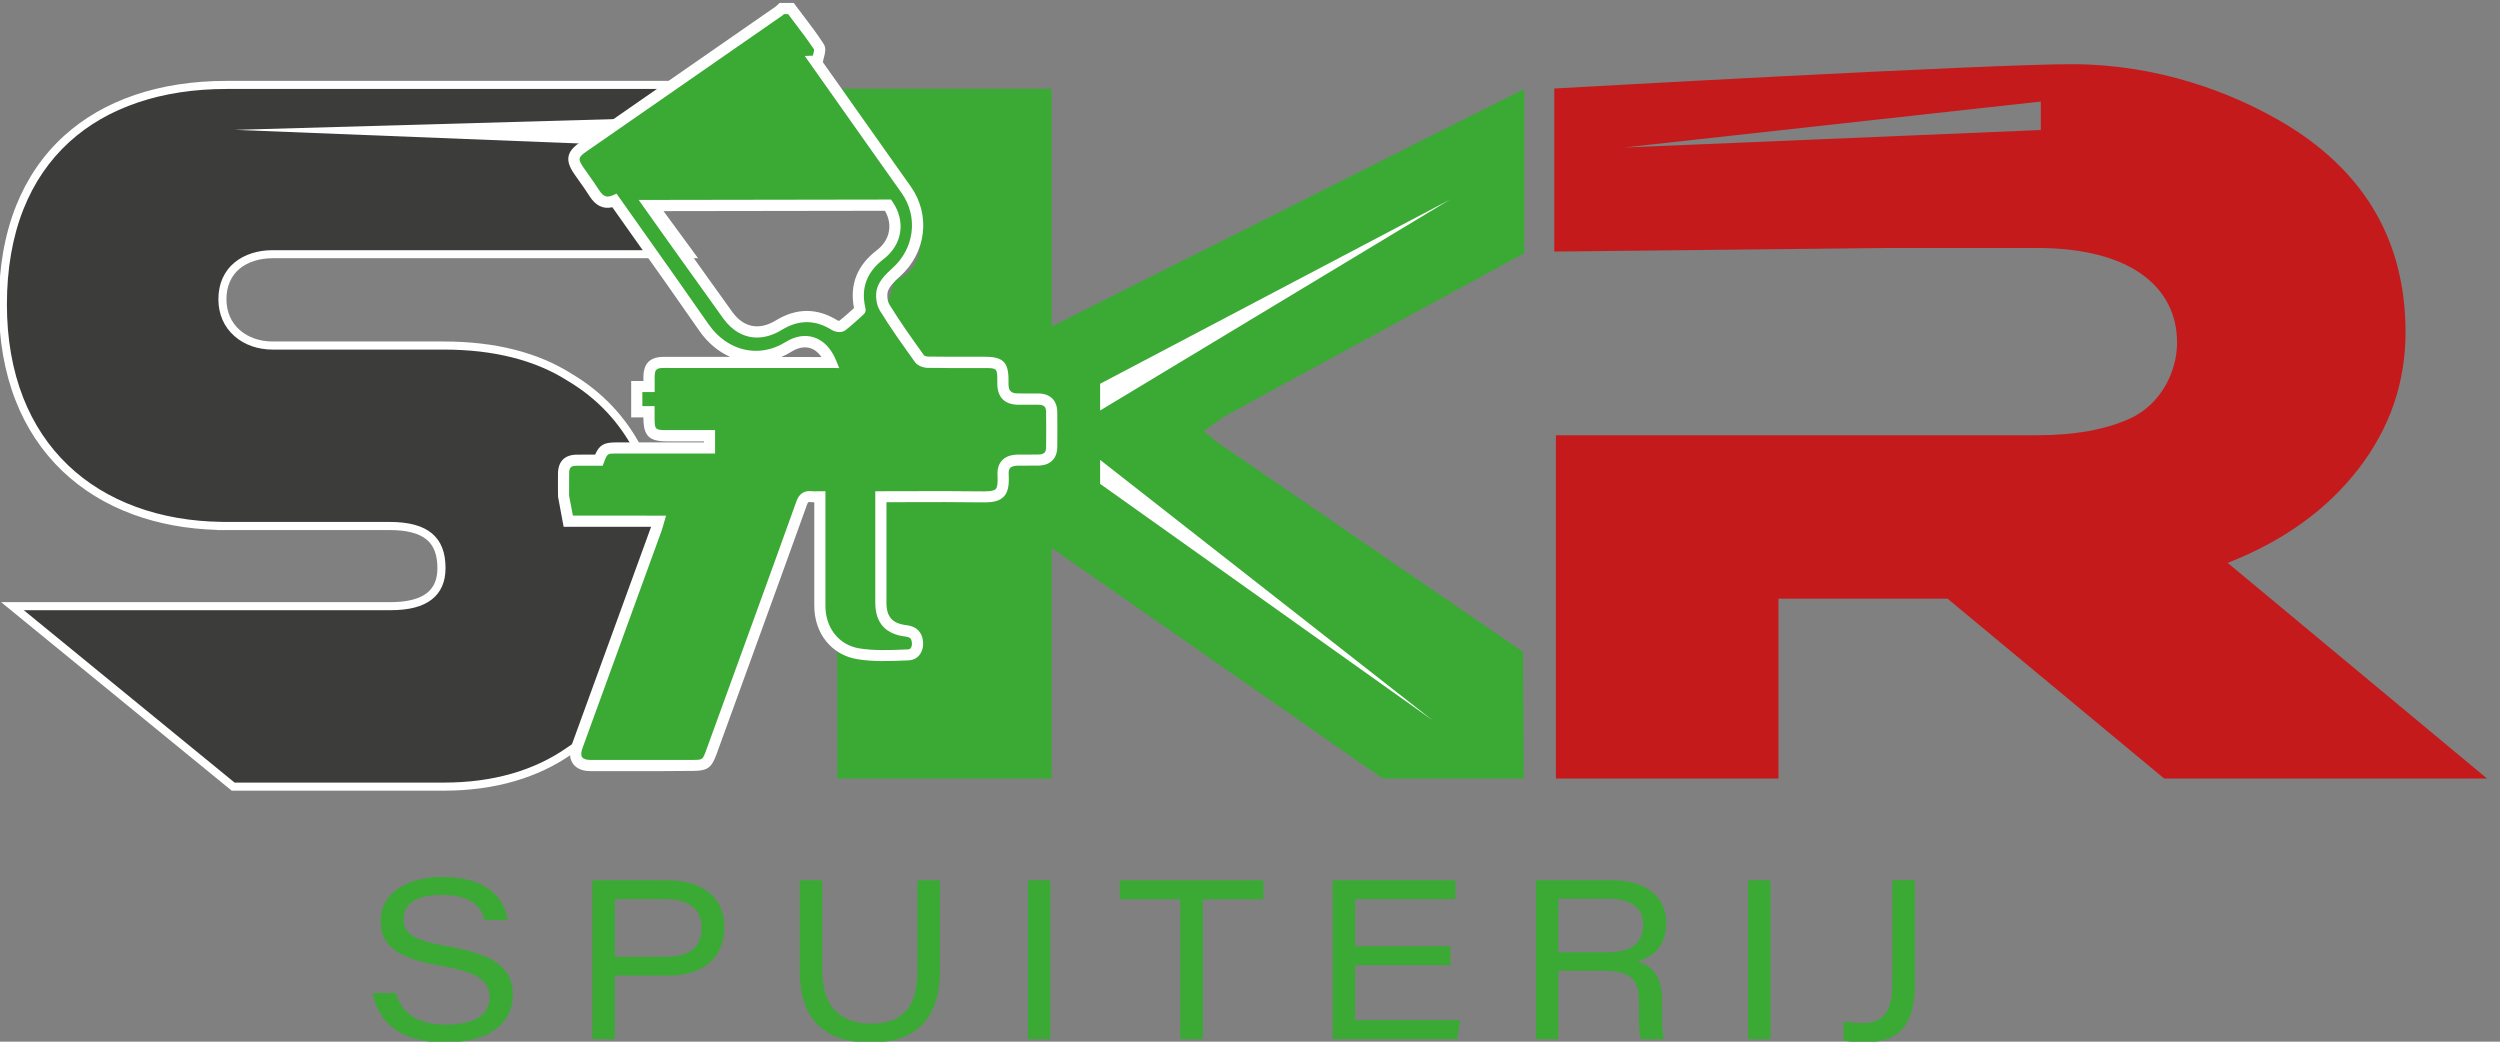 <?xml version="1.0" encoding="utf-8"?>
<!-- Generator: Adobe Illustrator 27.8.0, SVG Export Plug-In . SVG Version: 6.00 Build 0)  -->
<svg version="1.1" id="Laag_1" xmlns="http://www.w3.org/2000/svg" xmlns:xlink="http://www.w3.org/1999/xlink" x="0px" y="0px"
	 viewBox="0 0 6803.1 2834.6" style="enable-background:new 0 0 6803.1 2834.6;" xml:space="preserve">
<rect x="0" y="0" width="6803.1" height="2834.6" fill="#808080" stroke="none"/>
<style type="text/css">
	.st0{fill:#3C3C3B;}
	.st1{fill:#ffffff;}
	.st2{fill:#3AAA35;}
	.st3{fill:#C51A1B;}
</style>
<g>
	<path class="st0" d="M741.6,691.7H1878l-149.9-204.6l332.4-256H616.1C267,231.1,7.8,424.8,7.8,828.5
		c0,388.3,253.2,597.9,596.2,602.8l0,0.1l455.5,0c100.9,0,141.8,38.2,141.8,114.6c0,65.4-40.9,103.7-139.1,103.7H648.8h-615
		l600.6,491h14.3h547.1h12.1c137.8,0,252.8-34.9,342.6-98c159.4-104.2,253.6-285.3,253.6-513c0-237.9-94.2-408-253.6-502.5
		c-89.8-57.2-204.7-86.7-342.6-86.7h-12.1l-454.3,0c-73.7,0-136.4-47.1-136.4-126.2C605.2,732.3,667.9,691.7,741.6,691.7z"/>
	<path class="st1" d="M1208,2151.6H630.6L3,1638.6h1059.2c45.1,0,78.6-8.4,99.6-24.9c19.2-15.1,28.5-37.3,28.5-67.7
		c0-35.8-9.5-61.1-29.1-77.5c-21-17.5-54.3-26.1-101.7-26.1l-468.8,0l0.1-0.4c-82.2-2.4-159-16.5-228.5-42
		c-74.2-27.2-139-67-192.7-118.4c-55.3-52.9-98.1-117.4-127.2-191.8C12.2,1012.4-3.2,924.5-3.2,828.5c0-99.6,15.7-189.6,46.7-267.7
		C73.2,486,117,421.9,173.6,370.3C281.3,272,434.4,220.1,616.1,220.1h1476.6l-349.5,269.2l156.4,213.4H741.6
		c-35.2,0-66.8,10-88.9,28c-23.9,19.6-36.5,48.4-36.5,83.4c0,34.3,12.7,63.5,36.8,84.5c22.8,19.8,54.2,30.7,88.6,30.7H1208
		c139.1,0,256.3,29.7,348.3,88.3c82.5,49,146.7,116.9,190.6,201.8c45.3,87.6,68.3,191.9,68.3,310.1c0,113.9-22.9,217.4-68.2,307.7
		c-44.5,88.8-108.5,160.9-190.2,214.4c-46.2,32.5-98.9,57.4-156.4,74.1C1341.5,2142.9,1276.8,2151.6,1208,2151.6z M638.4,2129.6
		H1208c132.5,0,245.6-32.3,336.3-96l0.3-0.2c78.5-51.3,140-120.6,182.8-205.9c43.7-87.2,65.9-187.4,65.9-297.9
		c0-114.6-22.1-215.5-65.8-300c-42-81.3-103.4-146.2-182.4-193.1l-0.3-0.2c-88.5-56.4-201.7-85-336.7-85H741.6
		c-39.7,0-76.3-12.8-103-36.1c-29-25.2-44.3-60.2-44.3-101c0-41.8,15.4-76.5,44.6-100.4c26-21.3,62.5-33,102.8-33h1114.7
		l-143.5-195.8l315.3-242.9h-1412c-176.2,0-324.1,49.9-427.7,144.4c-54.1,49.4-96,110.7-124.5,182.4c-30,75.5-45.2,162.8-45.2,259.6
		c0,93.2,14.9,178.4,44.2,253.3c28,71.4,69,133.3,121.9,183.9c51.4,49.2,113.7,87.4,185.1,113.6c70.8,26,149.6,39.8,234.2,40.9
		l6.7,0.1l448.7,0c52.8,0,90.7,10.2,115.8,31.2c24.9,20.8,37,51.7,37,94.4c0,37.1-12.4,65.7-36.9,85c-25.3,20-62.3,29.6-113.2,29.6
		H64.7L638.4,2129.6z"/>
</g>
<polygon class="st1" points="1834.7,400.7 639,353.4 1841.4,319.3 "/>
<path class="st2" d="M3299,1194.2l2.6-1.8l-26.8-18.7c19-13.4,37.8-26.8,56.6-40.3L4148,688.9V242.2l-1283,644.7l-3.4-2.4V241.4
	h-583.2c0,0,162.8,215.3,214.3,365.6c43.1,126-58.1,155.9-58.1,155.9l-156.1,518.4v837.2h583.2v-627.4l900.8,627.4h384l-1.9-344.8
	L3299,1194.2z"/>
<path class="st3" d="M5553.5,353.8l-1134.1,47.6l1134.1-125.1V353.8z M5139.2,674.8h362.2h2h2h37.7c254.1,0,381.2,106.1,381.2,257.5
	c0,77.5-42.4,166.5-127.1,206.2c-66.7,30.6-151.4,45.9-254.1,45.9H4234v934.1h605.6v-489.4h460.1l589.4,489.4h878.6l-705.6-586.7
	c151.4-59.5,269.9-144.6,355.5-255.5c85.6-110.9,128.4-234.8,128.4-371.7c0-243.3-106.3-430.7-319-562.3
	c-155.6-94.8-360.1-166.5-583.7-167.6c-223.6-1.1-1413.8,66.2-1413.8,66.2v443.7L5139.2,674.8z"/>
<g>
	<path class="st2" d="M2825.5,1086.4c-18.7-0.3-37.4,0.3-56-0.1c-26.7-0.6-39.3-13.2-40.3-39.4c-0.1-4.1,0-8.3,0-12.5
		c-0.1-39.8-8.3-47.9-49-47.9c-51.9,0-103.8,0.4-155.6-0.4c-7.7-0.1-18.4-3.8-22.5-9.6c-32.5-45.5-65.3-91-94.6-138.6
		c-8.2-13.4-10.7-35.9-5.5-50.5c6.1-17.3,21.7-32.6,36.2-45.4c65.9-58.8,78.3-153.1,27.8-224.9c-39-55.4-78.4-110.5-117.5-165.8
		c-43.4-61.4-86.7-122.9-130.1-184.4c1.9-0.1,3.8-0.1,5.8-0.2c1.8-13,9.8-29.9,4.4-38.2c-23.4-36.3-50.6-70.1-76.4-104.8
		c-8.3,0-16.6,0-24.9,0c-2.4,2.2-4.6,4.8-7.2,6.7c-177.7,123.4-355.5,246.7-533.2,370c-29.8,20.7-32.3,35-11.4,65.1
		c13.7,19.9,28.4,39.2,41.2,59.7c13.4,21.4,30,31.9,55.6,21.1c81.4,115.4,162.9,229.5,242.8,344.8c54.8,79.1,148.9,104.1,230.4,53.3
		c45.5-28.4,92-14.8,115.5,42.4c-12.9,0-25.2,0-37.5,0c-139-0.1-278.1-0.2-417.1-0.2c-29.2,0-39.9,11.1-40.1,40
		c-0.1,8.6,0,17.3,0,25.5c-12.7,0-22.1,0-33.3,0c0,8.2,0,60.9,0,68.7c11.9,0,21.8,0,33.3,0c0,6.6,0,12,0,17.4
		c0.3,40.1,8.2,47.9,48.9,47.9c38.5,0,77.1,0,115.8,0c0,12.2,0,22.1,0,33.3c-85.7,0-170,0-254.3,0c-29.8,0-35.8,4.2-46.8,33.2
		c-19.8,0-39.8-0.1-59.8,0c-25.1,0.2-36.1,11.4-36.3,36.9c-0.2,20,0,40,0,59.7l12.9,69.3c70.6,0,141.1,0,211.7,0
		c10.8,0,21.5,0,34.1,0c-2.5,8.6-4,14.6-6,20.3c-71.9,197.6-143.8,395.2-215.7,592.7c-11.5,31.5,2.2,51.6,35.6,51.8
		c19.8,0.1,262.8,0,279.3-0.1c33-0.1,39-4.3,50.1-34.9c26.2-71.9,207.5-570.3,245.9-678.1c5.1-14.3,11.8-20.3,26.6-18.3
		c7.2,1,14.6,0.2,23.1,0.2c0,10.3,0,17.8,0,25.3c0,90.6-0.1,181.2,0,271.9c0.1,65.1,40.3,119.8,104.8,130.3
		c44.5,7.2,90.9,4.7,136.4,2.9c17.2-0.7,26.2-16.8,24.3-35.3c-1.9-18.4-12.2-27.8-30.8-30c-47.2-5.5-68.7-29.8-68.7-76.7
		c-0.1-89.2,0-178.5,0-267.7c0-6.6,0-13.2,0-20.7c91.6,0,180.1-0.9,268.5,0.3c51.4,0.7,67.3-3.7,64.1-60.6
		c-1.5-26.4,13-38.9,39.7-39.3c18.7-0.3,37.4,0.2,56-0.1c23.9-0.4,36.2-12,36.5-35.2c0.4-31.8,0.4-63.6,0-95.5
		C2861.5,1098.2,2849.4,1086.8,2825.5,1086.4z M2395.5,692.8c-49.2,37.8-69.7,85.8-55.7,147.2c0.3,1.3,1.1,3.5,0.5,4
		c-16.2,14.5-32,29.6-49.3,42.8c-3.9,3-14.3,1.5-19.3-1.7c-50.9-31.7-101.5-31.4-152.3-0.4c-52.5,32-103.3,22.8-139.5-27.7
		c-72.7-101.6-139.6-194.3-212.6-297.7l649.2-1C2447.9,603.9,2439.3,659.2,2395.5,692.8z"/>
	<path class="st1" d="M1675.5,2098.5c-35.8,0-63.4,0-69.6-0.1c-27.1-0.2-40.5-11.3-46.9-20.5c-6.5-9.3-12.3-25.9-2.9-51.7
		c71.9-197.5,143.8-395.1,215.7-592.6h-238l-15.2-81.8l-0.3-21.3c0-13.7-0.1-27.5,0.1-41.3c0.3-33.7,18.1-51.7,51.4-52
		c14.1-0.1,28.1-0.1,42.2-0.1l7.5,0c11.8-26.7,24.4-33.2,57-33.2l239.1,0v-2.8h-100.6c-48.7,0-63.7-14.7-64.1-63v-2.3h-33.3v-99.1
		h33.3l0-10.4c0.3-37.6,17.9-55.1,55.3-55.2c60.3,0,120.5,0,180.8,0c-32.1-14.1-61.4-38.3-84.5-71.7
		c-55.9-80.7-112.6-160.9-169.6-241.3l-66.6-94.2c-25,6-45.9-4.4-62.6-31c-8.4-13.4-17.6-26.4-26.9-39.4
		c-4.7-6.6-9.4-13.2-13.9-19.8c-25.8-37.3-21.6-60.7,15.3-86.3l533.2-370c1-0.7,1.9-1.7,2.9-2.7l7.1-6.7h38.5l4.6,6.1
		c6.8,9.2,13.8,18.3,20.7,27.4c19.1,25.1,38.8,51,56.3,78.2c7.3,11.3,3.7,25.1,0.5,37.3c-1,3.9-2.1,7.7-2.6,11.3l-0.1,1l169.6,240
		c23.3,32.8,46.6,65.5,69.7,98.4c54.7,77.7,42,180.7-30.1,245c-13.7,12.3-27.1,25.5-32,39.1c-3.7,10.4-1.8,27.9,4.1,37.5
		c27.7,45.1,59.3,89.3,89.8,132l4.1,5.8c1.1,1.1,6.4,3.2,10.4,3.2c38.1,0.6,76.3,0.5,114.4,0.5l41,0c49.1,0,64.1,14.8,64.1,63.1l0,4
		c0,2.7,0,5.3,0,7.9c0.7,18.3,6.8,24.4,25.4,24.8c10,0.2,20,0.2,30.1,0.1c8.6,0,17.2-0.1,25.8,0h0c32.2,0.5,51,18.8,51.4,50.2
		c0.4,32,0.4,63.9,0,95.9c-0.4,31.4-19.2,49.7-51.5,50.2c-9.5,0.2-19.1,0.1-28.6,0.1c-9.1-0.1-18.3-0.1-27.4,0.1
		c-6.9,0.1-16.1,1.3-20.6,6.2c-3.2,3.4-4.5,9.1-4.1,17c1.8,31.6-2.1,49.4-13.5,61.2c-14.4,15-36.1,15.9-66,15.4
		c-62.1-0.9-124.2-0.7-187.5-0.5l-65.6,0.1l0,273.2c0,39.1,16,57,55.3,61.6c26,3,41.6,18.5,44.2,43.6c1.5,14.9-2.5,29.1-10.9,38.8
		c-7.1,8.1-17,12.8-28,13.2l-9.6,0.4c-42.8,1.7-86.9,3.5-129.8-3.5c-70.3-11.4-117.5-69.8-117.6-145.3l0-188.2l0-93.4
		c-3.4,0-6.7-0.2-10-0.6c-5.9-0.8-7-0.9-10.3,8.3c-40.9,114.9-243.9,672.6-245.9,678.2c-13.4,36.8-24.8,44.8-64.4,44.9
		C1873.9,2098.4,1754.9,2098.5,1675.5,2098.5z M1758.1,1403.2h54.4l-7.9,27.2c-1.4,5.1-2.6,9.4-4.1,13.5
		c-71.9,197.6-143.8,395.1-215.7,592.7c-3.8,10.6-4.1,19.1-0.7,23.9c3.3,4.8,11.2,7.4,22.1,7.5c19.8,0.1,262.6,0,279.1-0.1
		c26.6-0.1,26.9-0.3,35.9-24.9c2-5.6,205-563.2,245.8-678c2.9-8,11.5-32.3,43-28.3c4,0.5,8.1,0.3,12.6,0.2l23.6-0.2l0,312.4
		c0.1,60,37,106.3,92.1,115.3c39.9,6.5,82.5,4.8,123.7,3.1l9.7-0.4c2.6-0.1,4.6-1,6.2-2.8c2.9-3.3,4.2-9.2,3.6-15.7
		c-1-9.5-4-14.9-17.4-16.4c-54.5-6.4-82.1-37.3-82.2-91.8l0-187.4l0-116.2l95.9-0.2c63.4-0.2,125.7-0.4,188,0.5
		c18.8,0.3,37.7,0,43.6-6.1c4.6-4.8,6.3-17.4,5.1-38.5c-0.9-16.5,3.2-29.7,12.2-39.5c9.5-10.3,23.8-15.6,42.4-15.9
		c9.3-0.1,18.7-0.1,28-0.1c9.3,0.1,18.6,0.1,28-0.1c17.9-0.3,21.4-7.3,21.6-20.2c0.4-31.7,0.4-63.4,0-95.1c-0.2-15-5.4-20-21.4-20.2
		l0,0c-8.5-0.1-16.9-0.1-25.3,0c-10.3,0.1-20.6,0.1-30.9-0.1c-34.8-0.8-53.9-19.5-55.1-54.1c-0.1-3.1-0.1-6.2-0.1-9.3l0-3.7
		c-0.1-31.5-1.3-32.7-33.8-32.7l-40.9,0c-38.3,0.1-76.6,0.1-114.9-0.5c-11.3-0.2-27-5.2-34.7-16l-4.1-5.8
		c-30.9-43.1-62.7-87.7-91-133.8c-10.6-17.3-13.5-44.6-6.8-63.6c7.1-20.1,23.6-36.8,40.4-51.7c60.4-53.8,71.1-140,25.5-204.8
		c-23.1-32.8-46.4-65.6-69.6-98.3l-194-274.7l22-0.9c0.2-0.7,0.4-1.4,0.6-2.2c1.2-4.5,3.2-12,2.7-14.4
		c-16.2-24.7-35.6-50.2-54.3-74.8c-5.5-7.2-10.9-14.4-16.3-21.6h-11.1c-1.8,1.6-3.2,2.9-4.7,3.9l-533.2,370
		c-22.8,15.8-23.6,20.8-7.6,44c4.5,6.5,9.1,13,13.7,19.5c9.6,13.4,19.1,26.9,27.9,40.8c12.7,20.3,23.2,20.9,36.8,15.2l11.3-4.8
		l80.1,113.3c57,80.5,113.8,160.7,169.8,241.5c51.3,74,137.6,94.2,209.8,49.1c26.2-16.3,53-20.8,77.4-12.9c26,8.4,46.8,30,60.2,62.5
		l8.6,21l-164.5-0.1c-104.3-0.1-208.5-0.1-312.8-0.1c-20.5,0-24.7,4.2-24.9,25l0,17.1l0,23.5H1748v38.2h33.3v32.5
		c0.2,31.6,1.5,32.8,33.6,32.8h131v63.7l-269.5,0c-23.2,0-23.7,0-32.6,23.4l-3.7,9.8l-28.3,0c-13.9,0-27.9,0-41.9,0.1
		c-16.7,0.1-21.1,4.6-21.2,21.9c-0.1,13.7-0.1,27.4-0.1,41l0,18.6l10.3,54.1H1758.1z M2126.1,971.5l109.4,0.1
		c-8.4-12.2-18.6-20.4-30.2-24.1c-15.7-5-33.7-1.7-52,9.8C2144.5,962.8,2135.4,967.5,2126.1,971.5z M2059.9,918.5
		c-35.1,0-67.4-17.9-92.3-52.7l-63.1-88.2c-49.6-69.1-98-136.7-149.5-209.6l-16.9-23.9l686.5-1.1l4.5,6.6
		c36.2,52.6,26.2,116.4-24.3,155.1c-45.9,35.3-62.3,78.4-50.2,131.8c2.2,8.1,0.8,14.3-4.1,18.7l-10.3,9.4
		c-12.7,11.5-25.8,23.4-39.9,34.2c-10.8,8.2-28.2,4.4-36.6-0.8c-45.5-28.4-90.1-28.5-136.3-0.3
		C2104.5,911.7,2081.7,918.5,2059.9,918.5z M1796.7,574.5c45.2,63.8,88.4,124,132.4,185.5l63.2,88.2c30.9,43.2,73.3,51.6,119.2,23.6
		c56.2-34.3,112.7-34.2,168.2,0.4c0.8,0.4,2.6,0.8,4,1c12.3-9.5,23.8-20,35.9-31l4.3-3.9c-12.3-64.1,8.7-116.4,62.3-157.5l0,0
		c35.5-27.2,43.8-69.5,21.9-107.2L1796.7,574.5z"/>
</g>
<polygon class="st1" points="2993.7,1044.3 2993.7,1117 3944.4,543.9 "/>
<polygon class="st1" points="2993.7,1251.5 2993.7,1316.7 3898.6,1960.2 "/>
<g>
	<path class="st2" d="M1076.8,2702.1c15.7,50.6,52.8,86.2,137.9,86.2c85,0,117.6-32.9,117.6-73.2c0-42.5-23.8-68.7-135.3-87.4
		c-130-22-161.1-62.8-161.1-121.7c0-76.1,72.2-119.5,166.3-119.5c140.6,0,173.8,73.6,178.6,117.3H1319
		c-8.8-29.4-27.1-68.4-118.3-68.4c-62.2,0-102.3,21.2-102.3,64.6c0,35.3,17.6,57.7,115.8,74.2c156,26.5,181.2,75,181.2,134.8
		c0,68.8-54.9,127.8-185,127.8c-120.8,0-181.9-55.1-195.9-134.6H1076.8z"/>
	<path class="st2" d="M1611.8,2395.4h203.1c107.5,0,156.4,55.5,156.4,127.2c0,84.9-58.4,132.3-154.3,132.3h-143.9v172.9h-61.3
		V2395.4z M1673.2,2603.5h135.1c59.4,0,100.9-17.5,100.9-79.8c0-49-32.9-76.9-100.9-76.9h-135.1V2603.5z"/>
	<path class="st2" d="M2237.5,2395.4v245.8c0,113.3,66.6,144.5,132.2,144.5c79.2,0,127-37.4,127-144.5v-245.8h61.1v245.1
		c0,140.6-73.4,196.5-190.2,196.5c-116.1,0-191.1-57-191.1-191.8v-249.8H2237.5z"/>
	<path class="st2" d="M2858.3,2395.4v432.4h-61.1v-432.4H2858.3z"/>
	<path class="st2" d="M3211.8,2447.3H3047v-51.8h391v51.8h-164.7v380.6h-61.5V2447.3z"/>
	<path class="st2" d="M3946.9,2626.5h-259.3v149.7h286.1l-8.2,51.6h-339v-432.4h334v51.6h-272.9v127.8h259.3V2626.5z"/>
	<path class="st2" d="M4240.5,2641.5v186.3h-60.7v-432.4h206.5c88.6,0,147.9,40.6,147.9,117.4c0,52.3-26,89.3-79,103.1
		c28.5,7.9,67.7,29.5,67.7,105.2v19c0,33.2-0.2,69.6,5.1,87.8h-62.5c-6.5-18.9-5.6-51.7-5.6-88v-14.4c0-63.8-24.7-83.9-100.5-83.9
		H4240.5z M4240.5,2591.4h130.4c67.5,0,100.7-23.6,100.7-75.1c0-47.2-33.3-70.8-98.4-70.8h-132.6V2591.4z"/>
	<path class="st2" d="M4818.1,2395.4v432.4H4757v-432.4H4818.1z"/>
	<path class="st2" d="M5210.7,2679.2c0,105.8-39.2,157.3-135.9,157.3c-24,0-43.2-2.1-58.1-5.1v-51.9c14.9,2.7,34.8,4.5,55,4.5
		c61.1,0,77.7-45.5,77.7-101.7v-287h61.3V2679.2z"/>
</g>
</svg>
